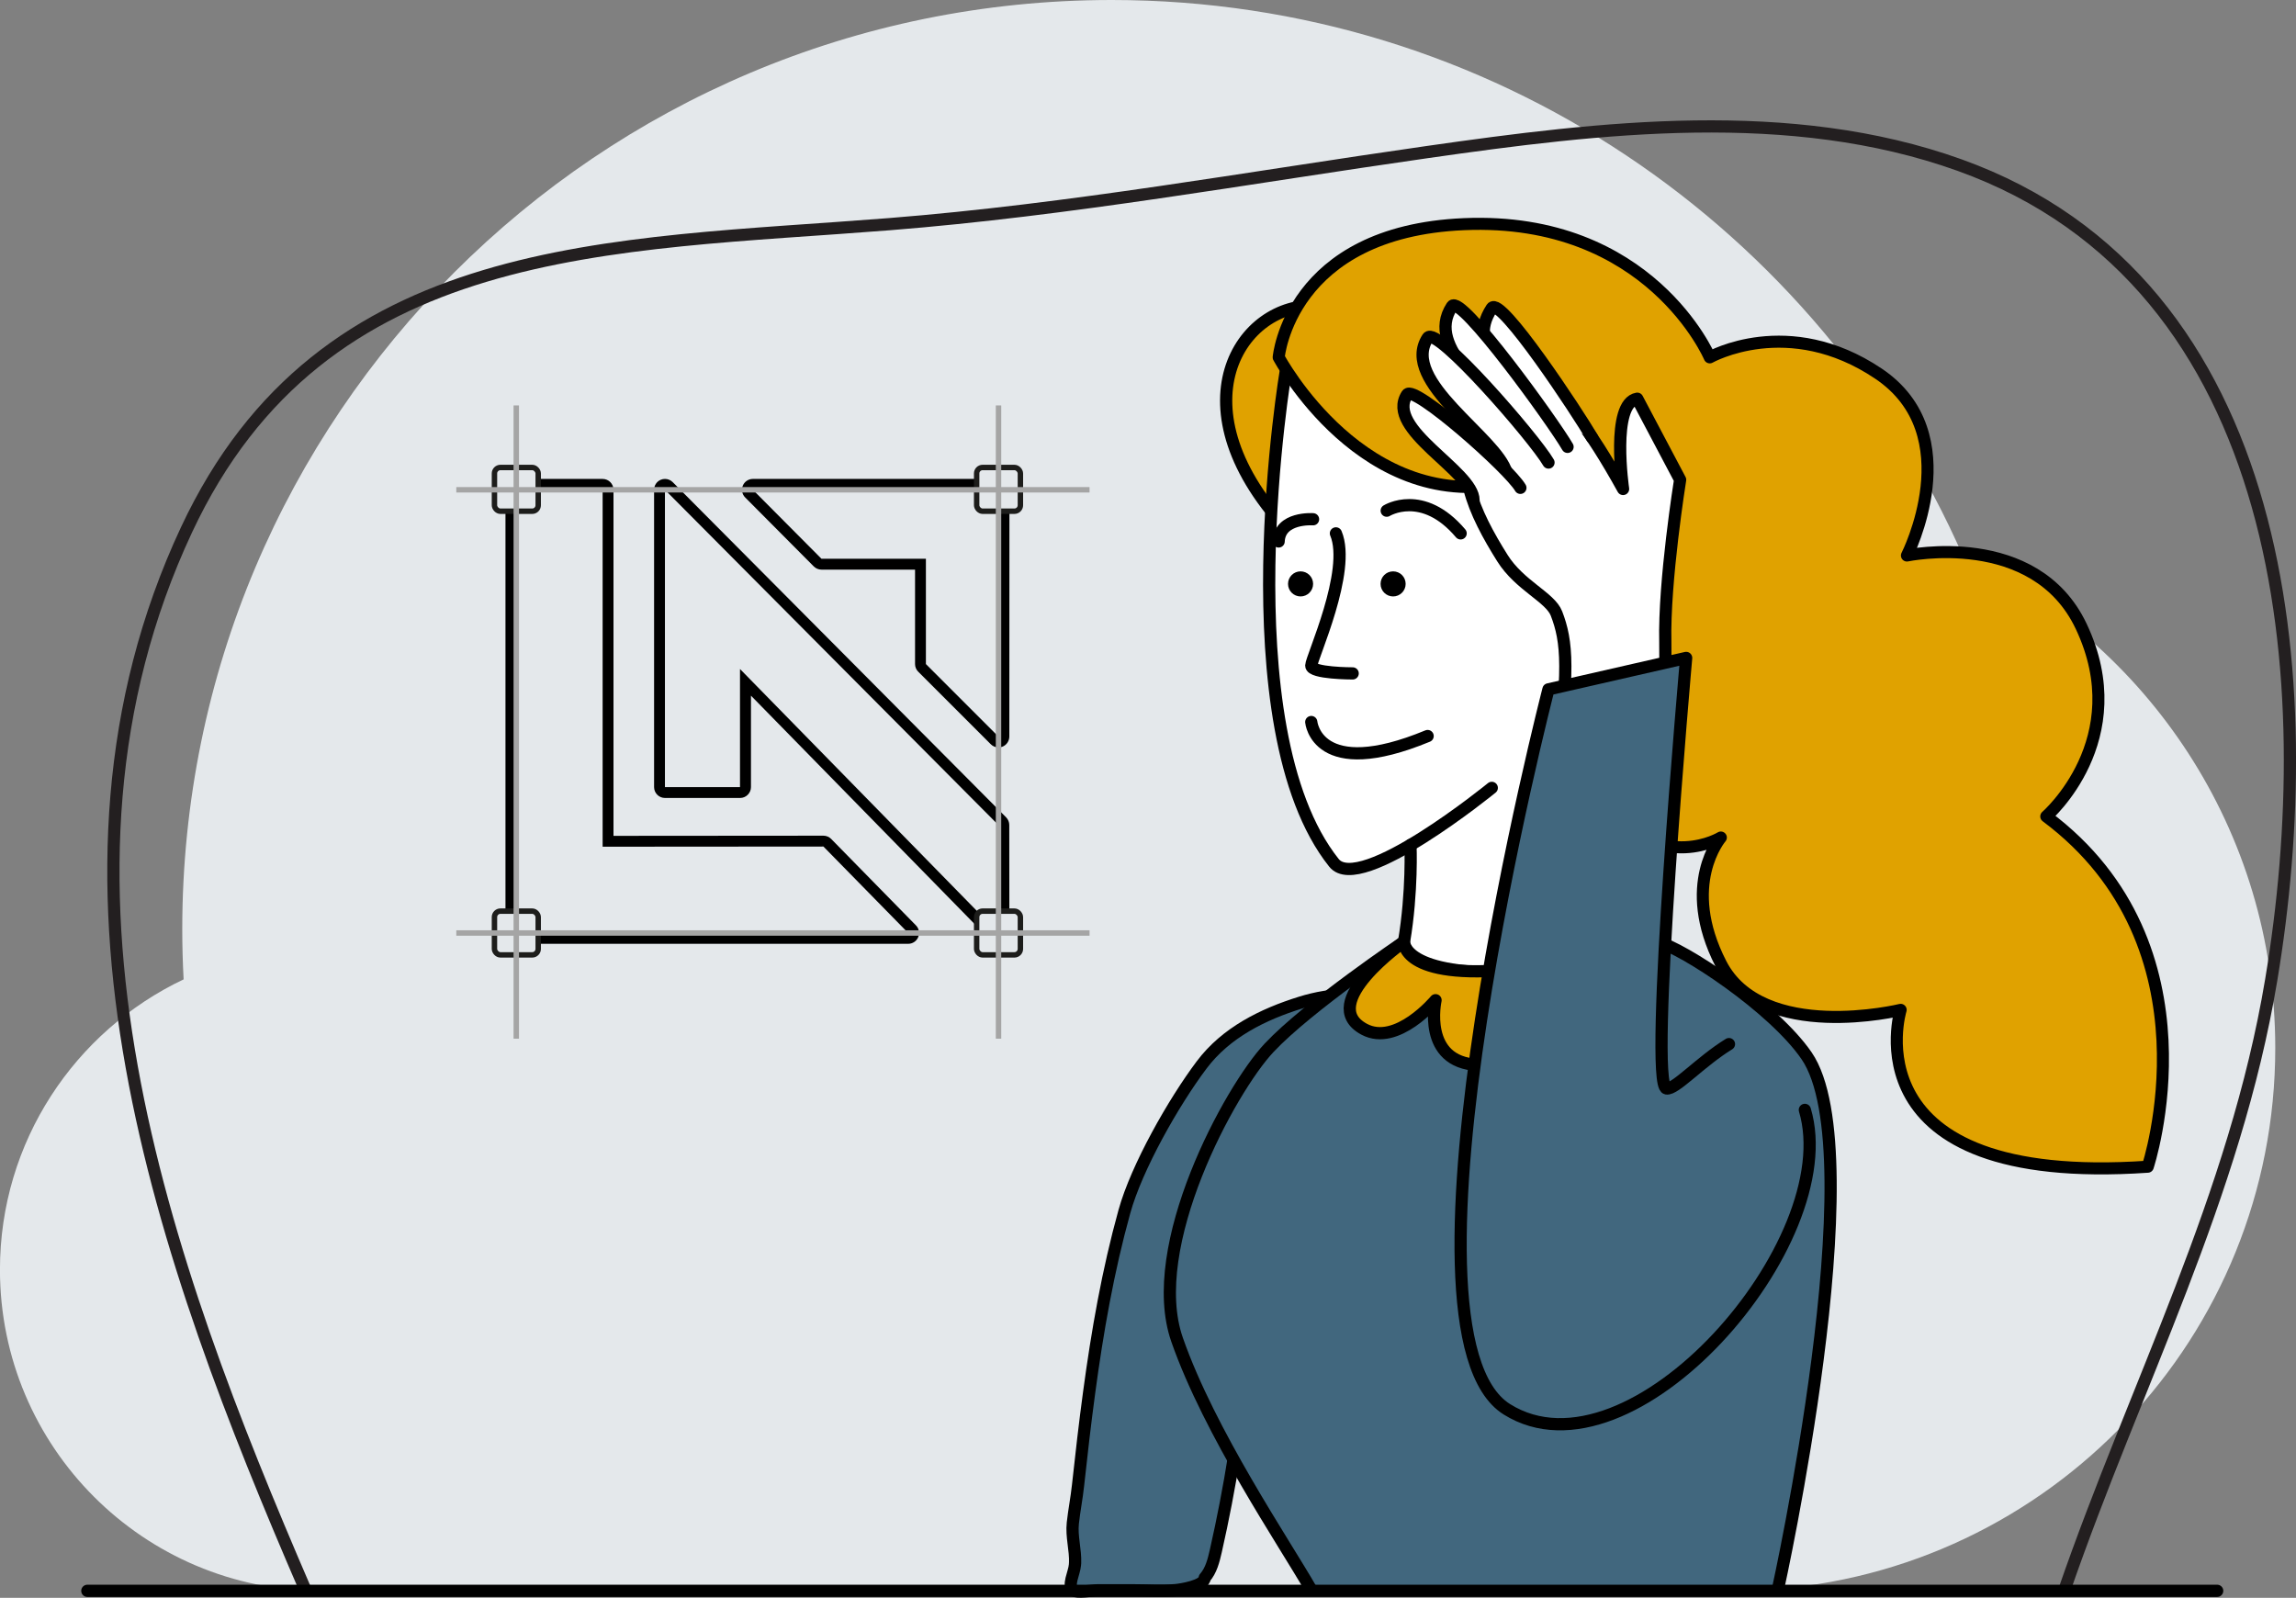 <svg xmlns="http://www.w3.org/2000/svg" id="Camada_2" viewBox="0 0 423.02 294.39"><rect x="0" y="0" width="423.02" height="294.39" fill="#808080" stroke="none"/><defs><style>.cls-1,.cls-2{fill:#e4e8eb;}.cls-3,.cls-4{fill:#e0a200;}.cls-3,.cls-4,.cls-5,.cls-6,.cls-7{stroke:#000;stroke-linecap:round;stroke-linejoin:round;}.cls-3,.cls-6,.cls-8,.cls-7{stroke-width:2.25px;}.cls-9,.cls-7{fill:#fff;}.cls-10{stroke:#a5a5a5;}.cls-10,.cls-6,.cls-8{fill:none;}.cls-10,.cls-8,.cls-2{stroke-miterlimit:10;}.cls-4{stroke-width:2.22px;}.cls-5{fill:#41677e;stroke-width:2.25px;}.cls-8{stroke:#231f20;}.cls-2{stroke:#1d1d1b;}</style></defs><g id="TXT"><path class="cls-1" d="M33.83,180.44c-.16-3.05-.25-6.12-.25-9.21C33.58,76.66,110.24,0,204.81,0c70.13,0,130.41,42.17,156.88,102.54,33.98,15.98,57.51,50.51,57.51,90.55,0,53.18-41.52,96.66-93.92,99.82l-266.11.2c-32.69,0-59.18-26.5-59.18-59.18,0-23.61,13.83-43.99,33.83-53.48Z"></path><path class="cls-8" d="M56.19,292.73C30.14,232.4,4.39,161.66,34.36,97.62c25.12-53.7,78.22-52.24,129.52-56.32,33.26-2.64,66.01-8.56,99-13.27,32-4.57,66.94-8.8,98.11,2.37,60.81,21.8,66.6,95.46,57.46,150.17-6.67,39.94-24.98,74.44-38.12,112.45"></path><path class="cls-5" d="M198.08,288.01c.1-2.47-.69-4.92-.42-7.39.25-2.31.71-4.59.96-6.94.62-5.7,1.27-11.4,2.04-17.08,1.51-11.24,3.47-22.44,6.5-33.37,2.26-8.17,9.06-20.14,14.23-27.02,4.49-5.98,11.29-9.33,18.27-11.5,5.22-1.62,14.04-2.93,17.1,3.2,4.83,9.68-1.94,26.28-6.64,34.7-2.91,5.21-6.39,10.08-9.99,14.83-3.08,4.07-8.15,8.6-10.23,13.22-2.13,4.74-1.66,12.17-2.49,17.39-.94,5.94-2.08,11.86-3.41,17.73-.4,1.75-.85,3.58-2.04,4.93,0,1.5-4.43,2.18-5.39,2.26-2.54.21-5.17.03-7.72.03h-6.67c-1.02,0-3.67.55-4.43,0-1.16-.84.18-3.12.3-4.68,0-.11.01-.22.02-.34Z"></path><path class="cls-5" d="M327.55,292.92s17.75-80.24,5.3-98.4c-6.15-8.96-22.84-19.88-27.51-21.01-20.32-4.91-46.66,0-46.66,0,0,0-17.65,11.87-24.85,19.53-7.21,7.66-22.96,36.63-16.96,53.8,6,17.17,19.72,37.35,24.72,46.07"></path><path class="cls-3" d="M245.4,56.83c-13.97-3.62-29.4,14.36-11.19,37.26,0,0,10.19-14.32,13.46-22.38,3.27-8.06-2.27-14.88-2.27-14.88Z"></path><path class="cls-9" d="M280.12,179.09c-21.81.94-21.43-5.58-21.43-5.58,1.57-9.27,1.19-17.84,1.19-17.84l-.47.28c-5.83,3.38-11.56,5.62-13.64,3.02-19.99-25.08-8.83-90.89-8.83-90.89,0,0,71.67-37.31,63.65,11.26-7.92,47.94-13.14,97.14-13.14,97.14l-7.33,2.61Z"></path><path class="cls-6" d="M236.94,68.08s-11.16,65.82,8.83,90.89c4.79,6.01,29.08-13.81,29.08-13.81"></path><path d="M239.62,109.89c-1.27,0-2.31-1.03-2.31-2.31s1.04-2.31,2.31-2.31,2.31,1.03,2.31,2.31-1.04,2.31-2.31,2.31Z"></path><path d="M256.67,109.89c-1.27,0-2.31-1.03-2.31-2.31s1.03-2.31,2.31-2.31,2.31,1.03,2.31,2.31-1.04,2.31-2.31,2.31Z"></path><path class="cls-6" d="M255.49,94.09s6.61-4.11,13.62,4.18"></path><path class="cls-6" d="M241.92,95.67s-6.15-.45-6.34,4.09"></path><path class="cls-6" d="M246.13,98.27c2.91,6.9-4.5,22.89-4.54,24.35-.05,1.45,7.63,1.45,7.63,1.45"></path><path class="cls-6" d="M241.59,133.03s.99,11.03,21.44,2.58"></path><path class="cls-4" d="M235.59,65.83s15.75,29.64,43.17,22.9c0,0-2.45,29.99,24.54,25.35,0,0-18.39,23.77-7.49,35.22,10.9,11.45,21.24,5.01,21.24,5.01,0,0-7.47,8.64,0,23.23,7.56,14.76,33.13,8.52,33.13,8.52,0,0-10.09,32.71,45.53,28.9,0,0,13.47-40.55-18.7-64.54,0,0,16.32-14.14,6.43-35.03-8.54-18.02-32.1-13.04-32.1-13.04,0,0,11.38-22.33-5.25-33.51-16.63-11.18-31.08-3-31.08-3,0,0-11.04-25.99-45.25-24.54-32.16,1.36-34.17,24.54-34.17,24.54Z"></path><path class="cls-6" d="M259.87,155.68s.38,8.57-1.19,17.84c0,0-.38,6.52,21.43,5.58"></path><path class="cls-3" d="M279.21,178.54s7.58,18.28-6.92,17.66c-10.36-.44-7.8-11.92-7.8-11.92,0,0-7.13,8.58-13.15,5.35-8.88-4.77,7.33-16.11,7.33-16.11,0,0-.53,7.2,20.53,5.03Z"></path><path class="cls-7" d="M286.27,143.87c3.07-20.36,2.44-25.78.5-30.83-1.15-3-6.8-5.16-9.97-10.22-5.11-8.14-9.75-17.7-3.98-24.71,8.36-10.16,13.53-10.92,26.22,11.98,0,0-2.3-15.81,2.61-16.63l7.9,14.94s-3,18.67-2.73,29.92c.07,2.92-.08,10.3-.34,19.62-.75,26.62-21.91,17.17-20.22,5.93Z"></path><path class="cls-7" d="M293.37,80.68c-2.58-4.47-16.97-26.29-18.52-23.91-5.23,8.02,5.08,11.68,5.08,18.42"></path><path class="cls-7" d="M288.81,82.33c-2.58-4.47-19.74-28.27-21.29-25.9-5.23,8.02,8.37,15.28,8.37,22.02"></path><path class="cls-7" d="M285.3,85.22c-2.58-4.47-20.7-25.36-22.25-22.98-5.23,8.02,12.81,18.44,14.52,24.85"></path><path class="cls-7" d="M280.12,89.88c-2.06-3.56-19.63-19.08-20.87-17.19-4.17,6.4,12.24,14.1,12.24,19.48"></path><path class="cls-5" d="M332.53,204.49c7.27,24.29-31.94,69.5-54.89,55.17-22.95-14.34,7.65-132.65,7.65-132.65l25.37-5.79s-6.99,78.7-3.62,79.32c1.57.29,6.23-4.93,11.51-8.17"></path><line class="cls-6" x1="16.09" y1="293.1" x2="408.5" y2="293.1"></line><path d="M122.51,90.24l61.43,61.76.02,19.89-47.62-48.63v21.76s-13.83,0-13.83,0v-54.78M122.51,88.24c-.26,0-.52.05-.76.15-.75.31-1.24,1.04-1.24,1.85v54.78c0,1.1.9,2,2,2h13.85c.53,0,1.04-.21,1.41-.59.38-.38.59-.88.59-1.41v-16.85s44.18,45.12,44.18,45.12c.38.39.9.6,1.43.6.25,0,.51-.05.76-.15.75-.31,1.24-1.04,1.24-1.85l-.02-19.89c0-.53-.21-1.03-.58-1.41l-61.43-61.76c-.38-.38-.9-.59-1.42-.59h0Z"></path><path d="M183.97,90.24l-.02,45.47-13.36-13.36v-19.4h-19.24l-12.64-12.71h45.26M183.97,88.24h-45.26c-.81,0-1.54.49-1.85,1.23-.31.75-.14,1.61.43,2.18l12.64,12.71c.38.38.89.59,1.42.59h17.24v17.4c0,.53.21,1.04.59,1.41l13.36,13.36c.38.38.89.59,1.42.59.26,0,.52-.05.76-.15.75-.31,1.23-1.04,1.24-1.85l.02-45.47c0-.53-.21-1.04-.59-1.41-.38-.38-.88-.59-1.41-.59h0ZM183.97,92.24h0,0Z"></path><path d="M111.03,90.24v65.76l40.68-.03,15.61,15.92h-72.2v-81.65h15.9M111.03,88.24h-15.9c-1.1,0-2,.9-2,2v81.65c0,1.1.9,2,2,2h72.2c.81,0,1.53-.48,1.84-1.23.31-.74.15-1.6-.42-2.17l-15.61-15.92c-.38-.38-.89-.6-1.43-.6h0l-38.68.03v-63.76c0-1.1-.9-2-2-2h0Z"></path><rect class="cls-2" x="179.94" y="167.87" width="8.06" height="8.06" rx="1.1" ry="1.1"></rect><rect class="cls-2" x="91.1" y="167.87" width="8.06" height="8.06" rx="1.1" ry="1.1"></rect><rect class="cls-2" x="179.94" y="86.13" width="8.06" height="8.06" rx="1.1" ry="1.1"></rect><rect class="cls-2" x="91.1" y="86.13" width="8.06" height="8.06" rx="1.1" ry="1.1"></rect><line class="cls-10" x1="84.07" y1="90.24" x2="200.74" y2="90.24"></line><line class="cls-10" x1="95.12" y1="191.37" x2="95.12" y2="74.7"></line><line class="cls-10" x1="183.97" y1="191.37" x2="183.97" y2="74.7"></line><line class="cls-10" x1="84.07" y1="171.9" x2="200.74" y2="171.9"></line></g></svg>